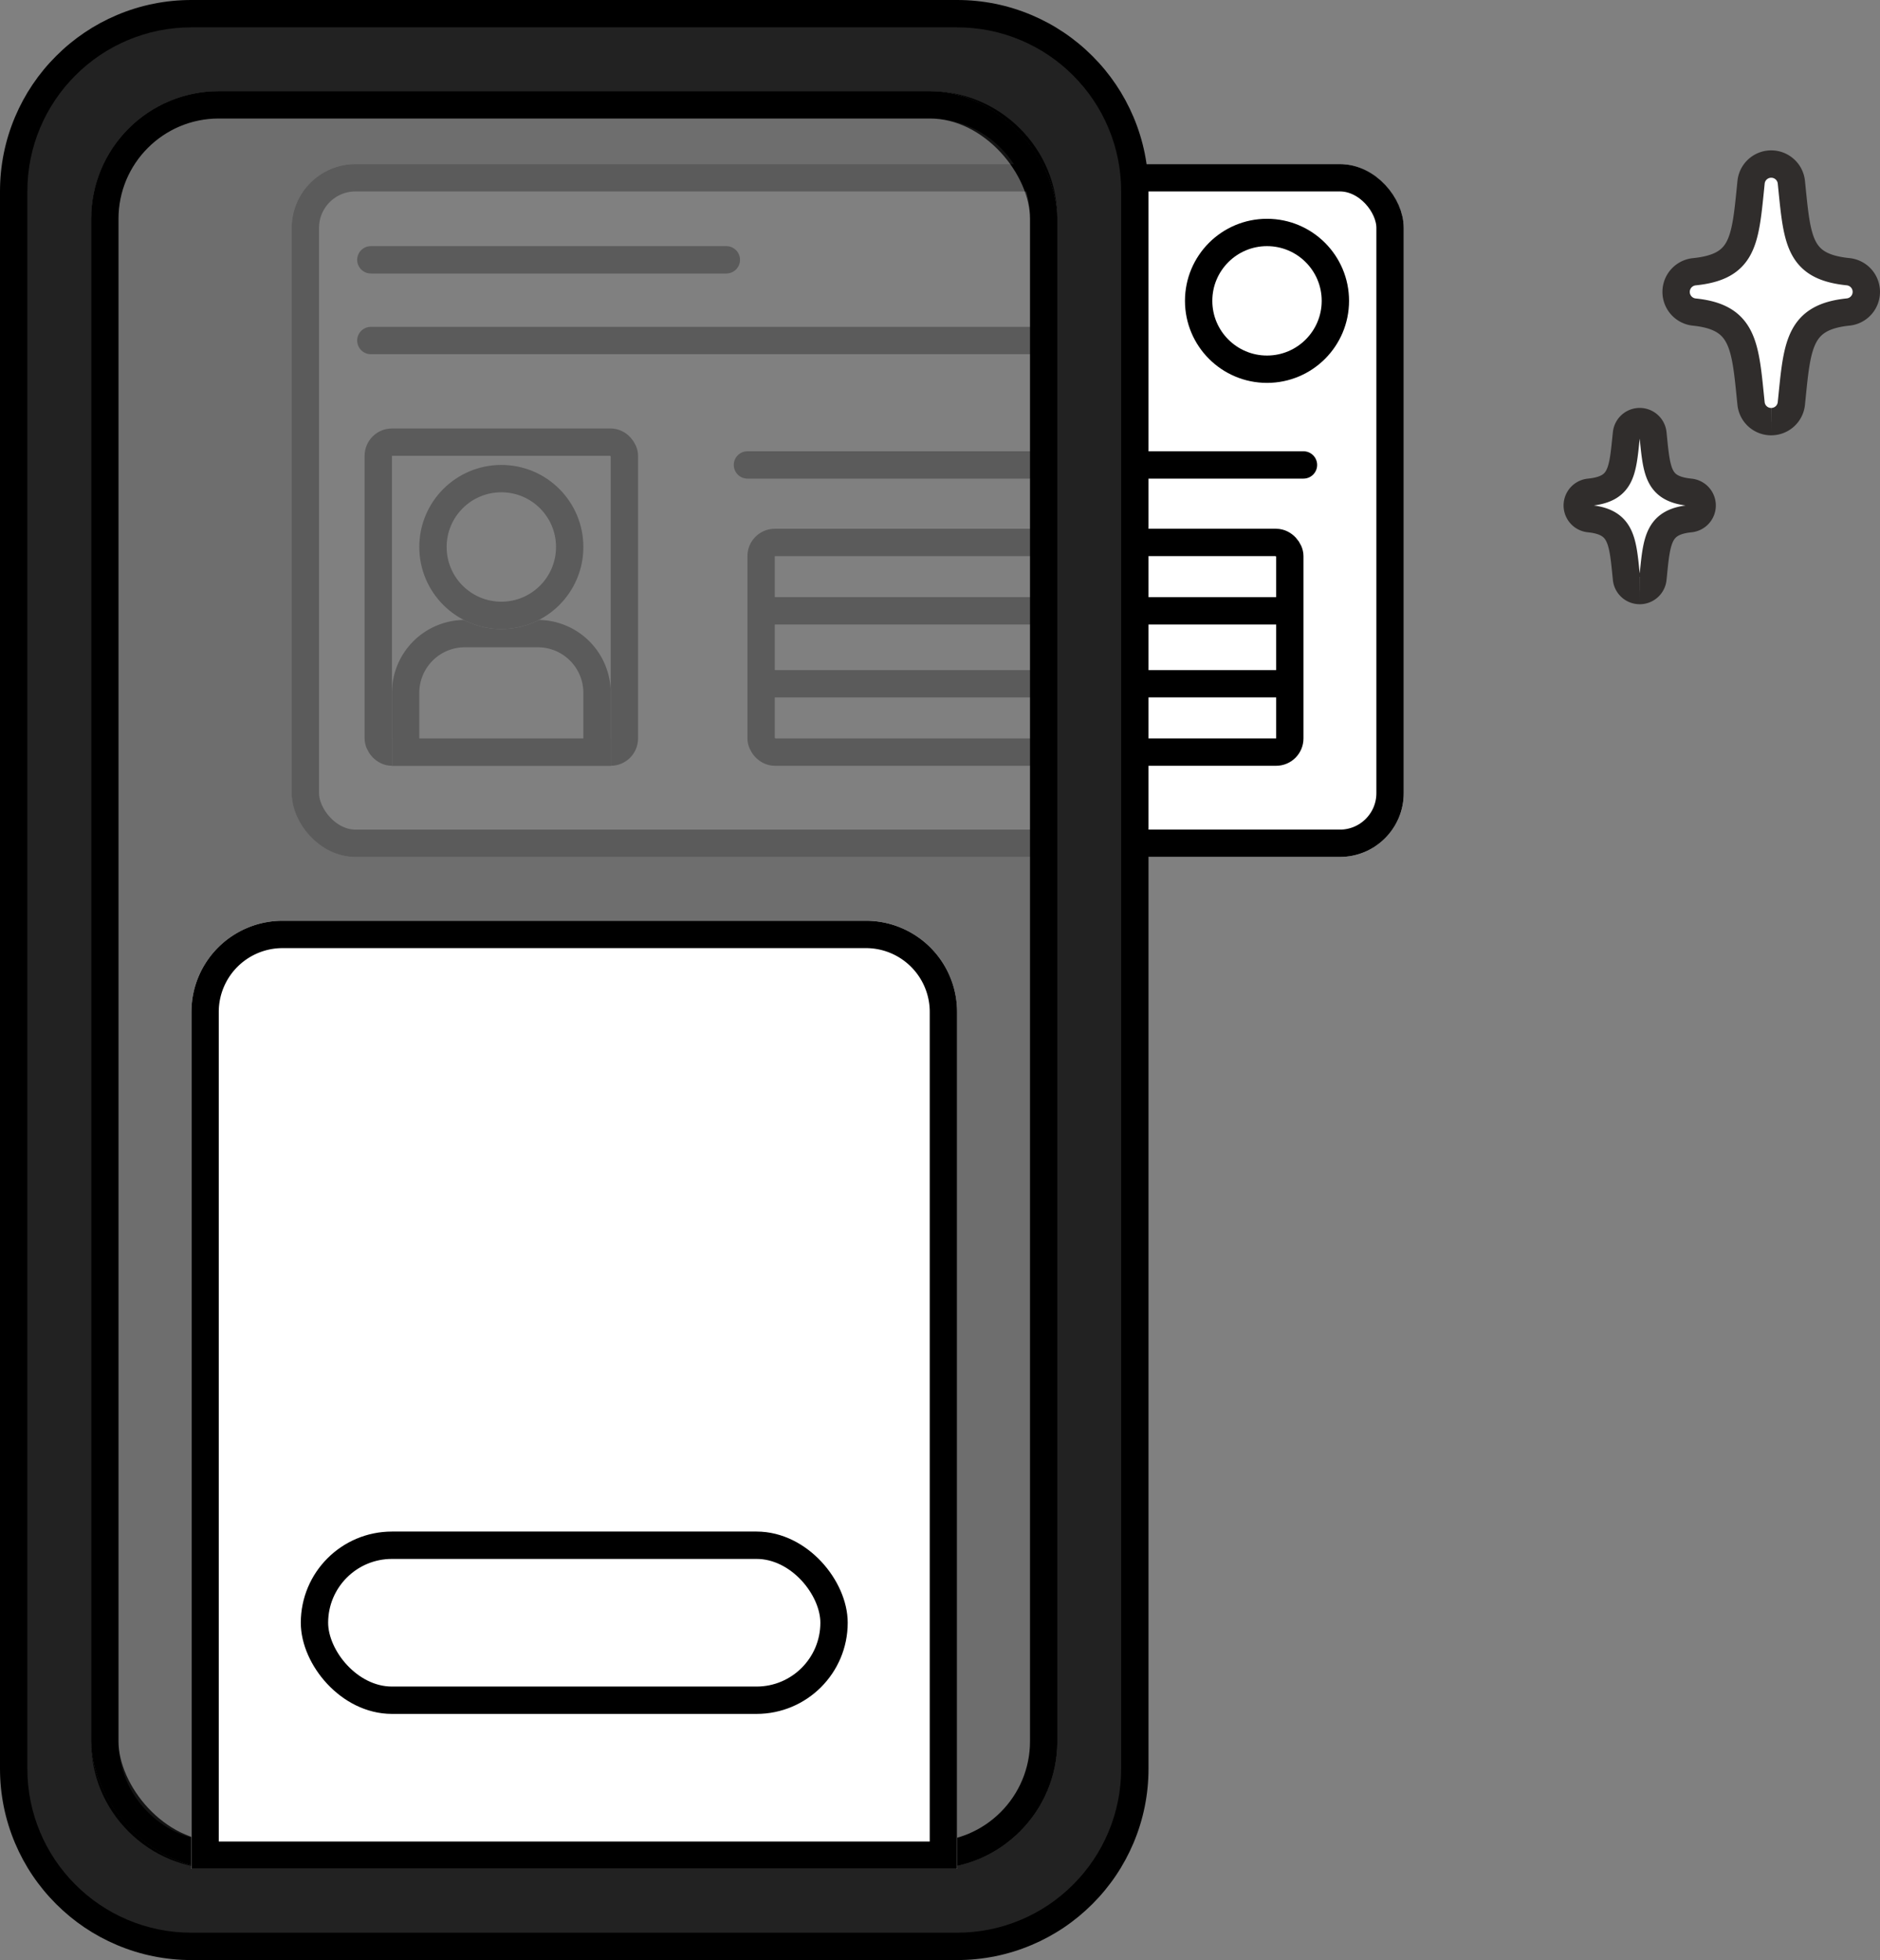<svg xmlns="http://www.w3.org/2000/svg" width="206.25" height="215" viewBox="0 0 206.25 215"><rect x="0" y="0" width="206.25" height="215" fill="#808080" stroke="none"/><defs><style>.a,.c{fill:#fff;}.a,.b,.e{stroke:#000;}.a,.b,.c,.e{stroke-width:3px;}.b,.g{fill:none;}.b{stroke-linecap:round;}.c{stroke:#302d2c;}.d{fill:#222;}.e{fill:#6a6a6a;opacity:0.853;}.f,.h{stroke:none;}.h{fill:#000;}*{font-family:-apple-system,BlinkMacSystemFont, mplus-1c, "M + 1c", "Hiragino Kaku Gothic ProN", "Hiragino Sans", sans-serif;}</style></defs><g transform="translate(3.077 3)"><g transform="translate(29 15)"><g class="a" transform="translate(-0.077)"><rect class="f" width="122" height="76" rx="7"/><rect class="g" x="1.5" y="1.5" width="119" height="73" rx="5.5"/></g><g class="a" transform="translate(7.923 29)"><rect class="f" width="30" height="37" rx="3"/><rect class="g" x="1.5" y="1.5" width="27" height="34" rx="1.5"/></g><g class="a" transform="translate(49.923 40)"><rect class="f" width="61" height="26" rx="3"/><rect class="g" x="1.5" y="1.5" width="58" height="23" rx="1.5"/></g><g class="a" transform="translate(10.923 50)"><path class="f" d="M8,0h8a8,8,0,0,1,8,8v8a0,0,0,0,1,0,0H0a0,0,0,0,1,0,0V8A8,8,0,0,1,8,0Z"/><path class="g" d="M8,1.5h8A6.5,6.5,0,0,1,22.5,8v6.5a0,0,0,0,1,0,0H1.5a0,0,0,0,1,0,0V8A6.5,6.5,0,0,1,8,1.5Z"/></g><g class="a" transform="translate(13.923 33)"><circle class="f" cx="9" cy="9" r="9"/><circle class="g" cx="9" cy="9" r="7.5"/></g><g class="a" transform="translate(97.923 6)"><circle class="f" cx="9" cy="9" r="9"/><circle class="g" cx="9" cy="9" r="7.5"/></g><line class="b" x2="39" transform="translate(8.608 10.5)"/><line class="b" x2="83" transform="translate(8.608 19.353)"/><line class="b" x2="61" transform="translate(49.923 33)"/><line class="b" x2="57" transform="translate(51.923 49)"/><line class="b" x2="57" transform="translate(51.923 57)"/></g><path class="c" d="M11.939,29.751a2.217,2.217,0,0,1-2.21-2L9.652,27C9.069,21.189,8.776,18.27,3.5,17.73a2.222,2.222,0,0,1,0-4.42c5.3-.541,5.57-3.229,6.162-9.119l.07-.7a2.222,2.222,0,0,1,4.421,0l.07.694c.592,5.89.863,8.578,6.162,9.12a2.222,2.222,0,0,1,0,4.42c-5.28.54-5.573,3.458-6.156,9.274l-.076.75a2.217,2.217,0,0,1-2.21,2" transform="translate(179.296 13.5)"/><path class="c" d="M8.346,20.027A1.454,1.454,0,0,1,6.9,18.718l-.05-.493c-.383-3.813-.575-5.728-4.037-6.081a1.457,1.457,0,0,1,0-2.9C6.284,8.89,6.462,7.127,6.85,3.265L6.9,2.809a1.457,1.457,0,0,1,2.9,0l.046.455c.388,3.863.566,5.626,4.041,5.981a1.457,1.457,0,0,1,0,2.9c-3.463.354-3.655,2.268-4.037,6.082l-.05.492a1.454,1.454,0,0,1-1.45,1.309" transform="translate(168.461 41.751)"/><g transform="translate(0)"><g class="d" transform="translate(-0.077)"><path class="f" d="M 102 210.5 L 18 210.5 C 15.368 210.5 12.814 209.984 10.409 208.967 C 8.087 207.985 6.002 206.579 4.211 204.789 C 2.421 202.998 1.015 200.913 0.033 198.591 C -0.984 196.186 -1.5 193.632 -1.5 191 L -1.5 18 C -1.5 15.368 -0.984 12.814 0.033 10.409 C 1.015 8.087 2.421 6.002 4.211 4.211 C 6.002 2.421 8.087 1.015 10.409 0.033 C 12.814 -0.984 15.368 -1.5 18 -1.5 L 102 -1.5 C 104.632 -1.5 107.186 -0.984 109.591 0.033 C 111.913 1.015 113.998 2.421 115.788 4.211 C 117.579 6.002 118.985 8.087 119.967 10.409 C 120.984 12.814 121.5 15.368 121.5 18 L 121.5 191 C 121.5 193.632 120.984 196.186 119.967 198.591 C 118.985 200.913 117.579 202.998 115.788 204.789 C 113.998 206.579 111.913 207.985 109.591 208.967 C 107.186 209.984 104.632 210.5 102 210.5 Z M 21 8.5 C 17.661 8.5 14.522 9.8 12.161 12.161 C 9.8 14.522 8.5 17.661 8.5 21 L 8.5 188 C 8.5 191.339 9.8 194.478 12.161 196.839 C 14.522 199.199 17.661 200.5 21 200.5 L 99 200.5 C 102.339 200.5 105.478 199.199 107.839 196.839 C 110.199 194.478 111.5 191.339 111.5 188 L 111.5 21 C 111.5 17.661 110.199 14.522 107.839 12.161 C 105.478 9.8 102.339 8.5 99 8.5 L 21 8.5 Z"/><path class="h" d="M 102 209 C 104.43 209 106.787 208.524 109.006 207.585 C 111.15 206.679 113.075 205.381 114.728 203.728 C 116.381 202.075 117.679 200.15 118.585 198.006 C 119.524 195.787 120 193.43 120 191 L 120 18 C 120 15.57 119.524 13.213 118.585 10.993 C 117.679 8.85 116.381 6.925 114.728 5.272 C 113.075 3.619 111.15 2.321 109.006 1.415 C 106.787 0.476 104.43 1.846493069024291e-05 102 1.846493069024291e-05 L 18 1.846493069024291e-05 C 15.57 1.846493069024291e-05 13.213 0.476 10.993 1.415 C 8.85 2.321 6.925 3.619 5.272 5.272 C 3.619 6.925 2.321 8.85 1.414 10.993 C 0.476 13.213 -1.714369773253566e-06 15.57 -1.714369773253566e-06 18 L -1.714369773253566e-06 191 C -1.714369773253566e-06 193.43 0.476 195.787 1.414 198.006 C 2.321 200.15 3.619 202.075 5.272 203.728 C 6.925 205.381 8.85 206.679 10.993 207.585 C 13.213 208.524 15.57 209 18 209 L 102 209 M 21 7 L 99 7 C 102.739 7 106.255 8.456 108.899 11.1 C 111.543 13.745 113 17.26 113 21 L 113 188 C 113 191.74 111.543 195.255 108.899 197.899 C 106.255 200.543 102.739 202 99 202 L 21 202 C 17.26 202 13.745 200.543 11.1 197.899 C 8.456 195.255 7 191.74 7 188 L 7 21 C 7 17.26 8.456 13.745 11.1 11.1 C 13.745 8.456 17.26 7 21 7 M 102 212 L 18 212 C 15.166 212 12.416 211.444 9.825 210.348 C 7.324 209.291 5.078 207.777 3.151 205.849 C 1.223 203.921 -0.291 201.676 -1.349 199.175 C -2.444 196.584 -3 193.834 -3 191 L -3 18 C -3 15.166 -2.444 12.416 -1.349 9.825 C -0.291 7.324 1.223 5.078 3.151 3.151 C 5.078 1.223 7.324 -0.291 9.825 -1.349 C 12.416 -2.444 15.166 -3 18 -3 L 102 -3 C 104.833 -3 107.584 -2.444 110.175 -1.348 C 112.676 -0.291 114.921 1.223 116.849 3.151 C 118.777 5.078 120.29 7.324 121.348 9.825 C 122.444 12.416 123 15.166 123 18 L 123 191 C 123 193.834 122.444 196.584 121.348 199.175 C 120.29 201.676 118.777 203.921 116.849 205.849 C 114.921 207.777 112.676 209.291 110.175 210.348 C 107.584 211.444 104.833 212 102 212 Z M 21 10 C 18.062 10 15.299 11.144 13.222 13.222 C 11.144 15.299 10 18.062 10 21 L 10 188 C 10 190.938 11.144 193.7 13.222 195.778 C 15.299 197.855 18.062 199 21 199 L 99 199 C 101.938 199 104.7 197.855 106.778 195.778 C 108.855 193.7 110 190.938 110 188 L 110 21 C 110 18.062 108.855 15.299 106.778 13.222 C 104.7 11.144 101.938 10 99 10 L 21 10 Z"/></g><g class="e" transform="translate(6.923 7)"><rect class="f" width="106" height="195" rx="14"/><rect class="g" x="1.5" y="1.5" width="103" height="192" rx="12.5"/></g><g class="a" transform="translate(17.923 98)"><path class="f" d="M10,0H74A10,10,0,0,1,84,10v94a0,0,0,0,1,0,0H0a0,0,0,0,1,0,0V10A10,10,0,0,1,10,0Z"/><path class="g" d="M10,1.5H74A8.5,8.5,0,0,1,82.5,10v92.5a0,0,0,0,1,0,0H1.5a0,0,0,0,1,0,0V10A8.5,8.5,0,0,1,10,1.5Z"/></g><g class="a" transform="translate(29.923 165)"><rect class="f" width="60" height="20" rx="10"/><rect class="g" x="1.5" y="1.5" width="57" height="17" rx="8.5"/></g></g></g></svg>